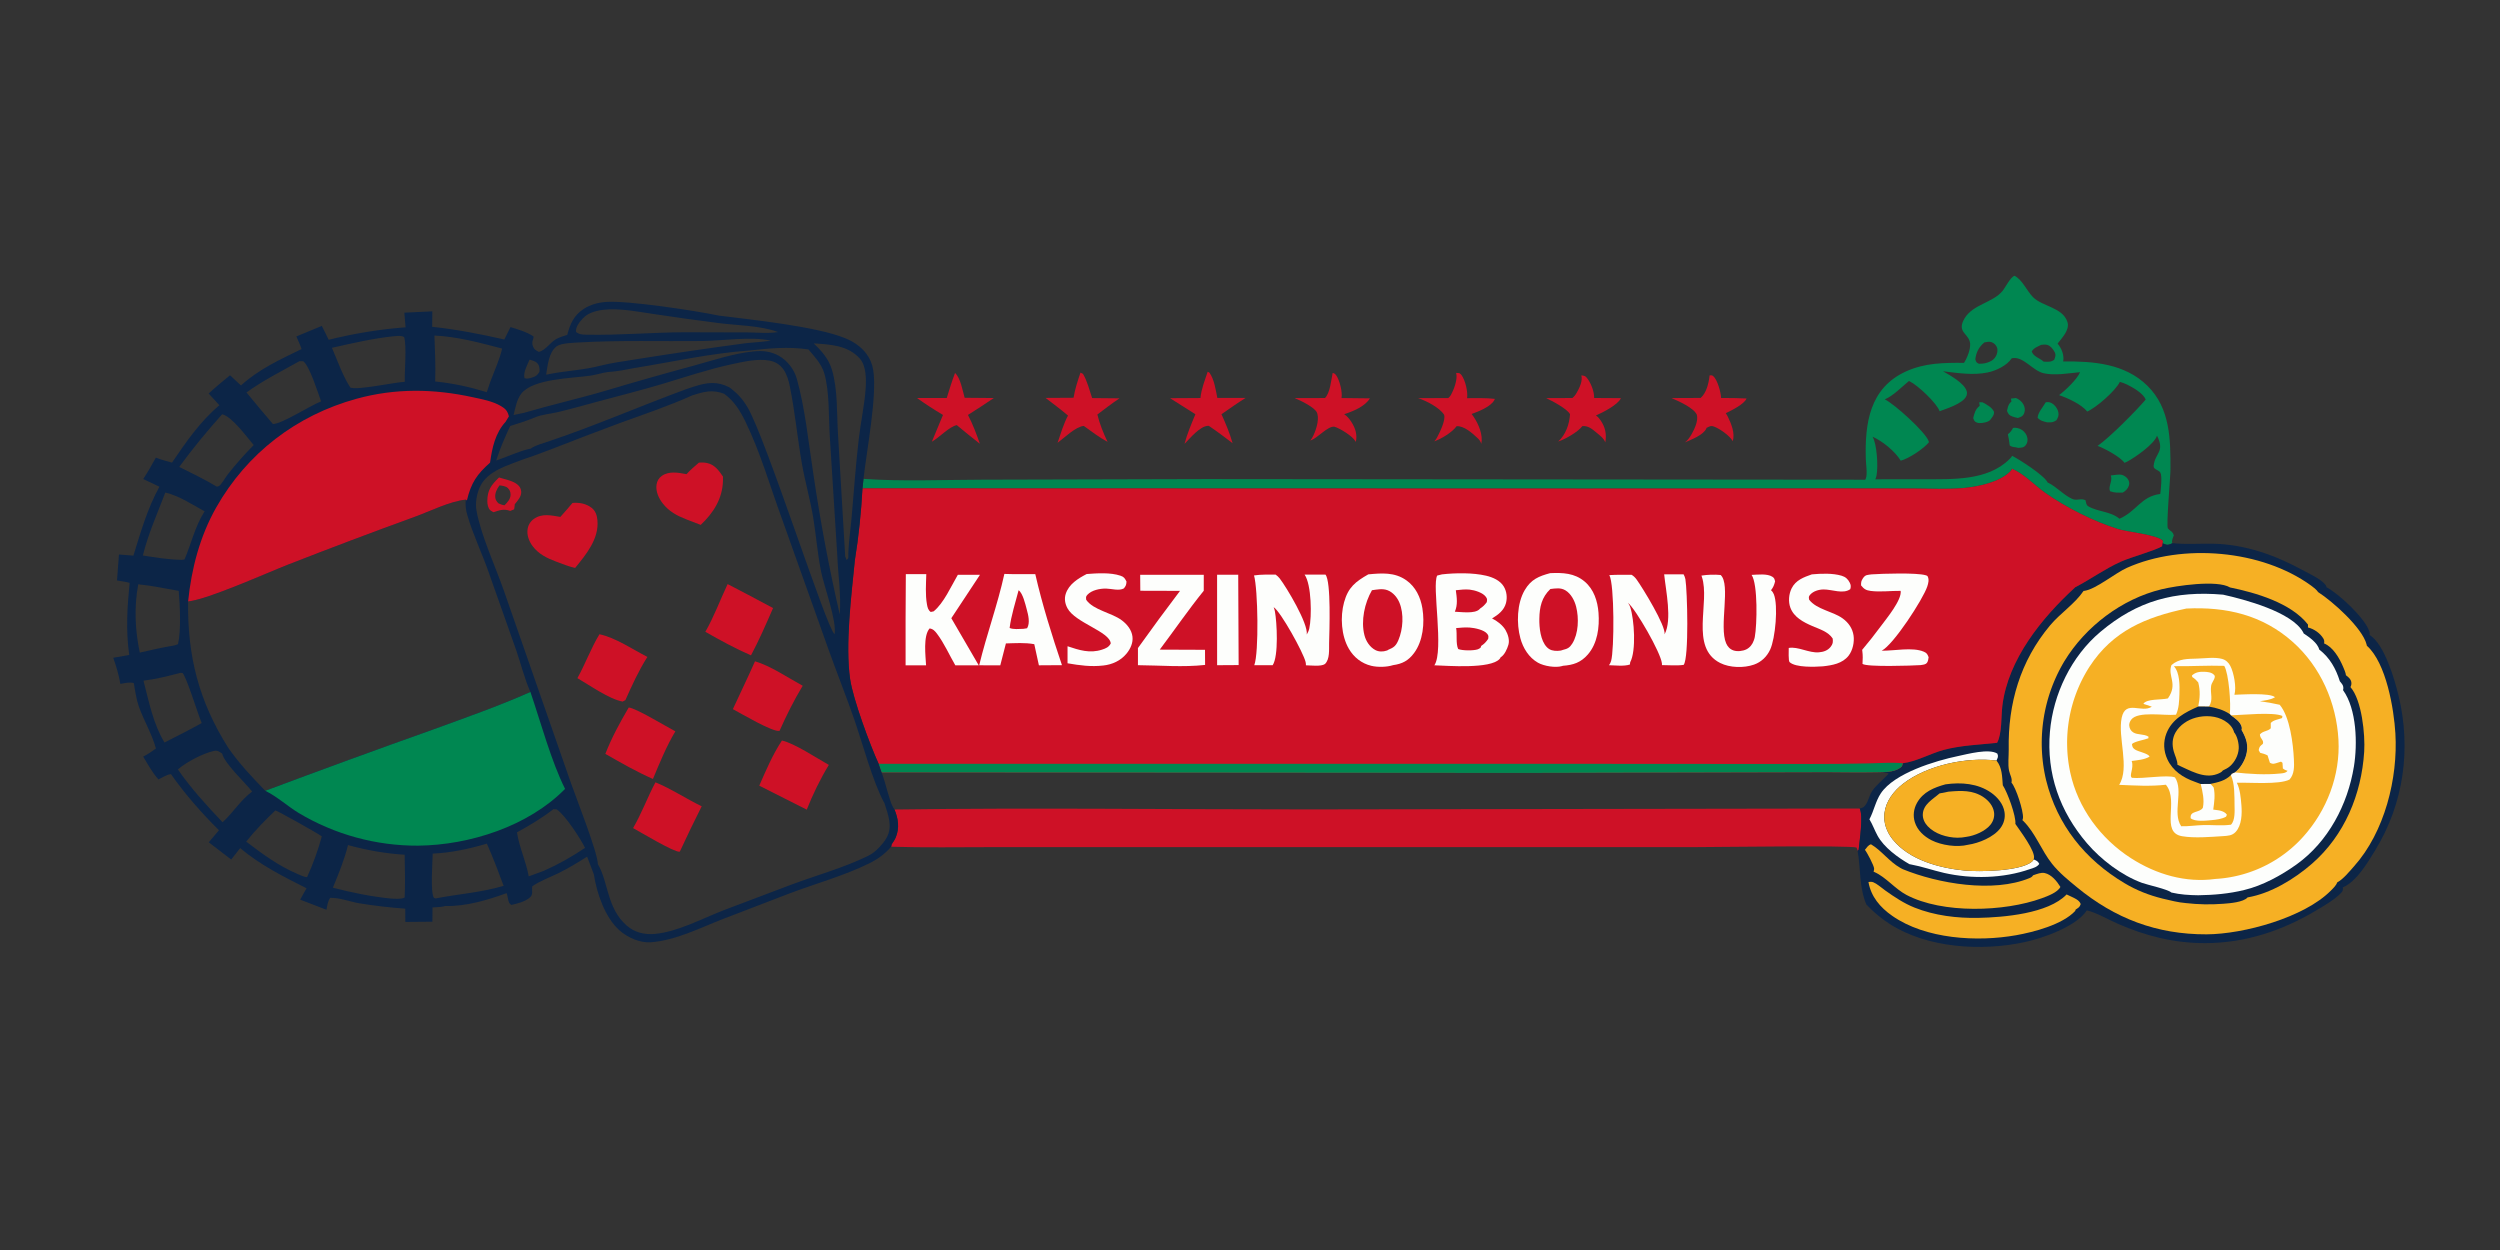 <?xml version="1.0" encoding="utf-8" ?>
<svg xmlns="http://www.w3.org/2000/svg" xmlns:xlink="http://www.w3.org/1999/xlink" width="21456" height="10728">
	<rect width="100%" height="100%" fill="#333333" stroke="none"/>
	<path fill="#CE1126" transform="scale(10.477 10.477)" d="M782.33 305.562C786.755 309.443 788.602 320.144 790.197 325.849L814.077 326.056Q803.625 333.17 792.921 339.897C796.859 347.494 799.876 355.44 802.675 363.512Q793.077 356.057 783.775 348.237C777.333 349.611 769.635 358.319 763.344 361.823Q767.813 350.828 772.465 339.909C765.145 335.561 758.129 331.013 751.206 326.056L775.54 326.016C777.68 319.156 779.743 312.27 782.33 305.562Z"/>
	<path fill="#CE1126" transform="scale(10.477 10.477)" d="M1091.67 305.483C1093.1 305.823 1093.71 306.259 1094.58 307.501C1097.4 311.483 1099.84 321.204 1098.92 326.064Q1110.54 326.102 1122.15 326.326C1118.28 332.94 1108.07 337.083 1101.11 339.294C1103.67 341.042 1105.31 343.029 1106.99 345.623C1110.3 350.735 1111.96 356.042 1110.66 362.07C1110.57 361.883 1110.5 361.686 1110.39 361.508C1107.76 357.131 1098.13 351.171 1093.24 349.566C1087.61 348.652 1079.46 359.022 1073.3 360.869C1073.91 360.126 1074.47 359.355 1074.95 358.518C1077.67 353.719 1080.75 344.529 1079.16 339.053C1079.07 338.763 1078.99 338.469 1078.88 338.184C1077.18 333.661 1064.93 327.885 1060.54 326.11L1085.35 326.043C1089.56 322.077 1090.53 311.023 1091.67 305.483Z"/>
	<path fill="#CE1126" transform="scale(10.477 10.477)" d="M989.302 304.498L990.739 305.288C994.721 310.846 995.863 319.382 997.196 325.966L1020.34 325.985C1013.6 330.175 1007.12 334.798 1000.59 339.311C1004.14 347.238 1007.32 354.681 1009.7 363.064C1003.33 358.148 996.928 353.374 990.261 348.863C990.097 348.849 989.934 348.82 989.769 348.821C983.014 348.866 974.797 359.122 970.305 363.605C972.55 355.188 975.898 347.348 979.228 339.326L958.489 326.194L983.368 326.046C984.05 318.743 987.006 311.447 989.302 304.498Z"/>
	<path fill="#CE1126" transform="scale(10.477 10.477)" d="M1400.44 307.493C1401.63 307.459 1402.4 307.248 1403.39 308.074C1406.85 310.976 1409.79 321.585 1409.85 326.027Q1420.29 325.919 1430.71 326.434C1429.01 330.975 1418.02 336.44 1413.72 338.448Q1414.61 339.774 1415.31 341.213C1418.15 346.943 1421.48 355.093 1419.38 361.35C1417 356.912 1408.69 351.14 1404.08 349.437C1401.37 348.436 1400.33 349.385 1397.92 350.496C1397.87 350.665 1397.84 350.841 1397.77 351.003C1395.45 356.37 1385.36 360.138 1380.26 362.384C1382.6 360.662 1384.35 358.057 1385.76 355.553C1388.15 351.325 1391.34 344.584 1389.97 339.685C1387.51 334.105 1374.85 328.523 1369.25 326.078L1393.1 325.973C1397.98 321.823 1399.8 313.552 1400.44 307.493Z"/>
	<path fill="#CE1126" transform="scale(10.477 10.477)" d="M1295.38 307.493C1297.15 307.755 1298.34 307.696 1299.59 309.154C1303.09 313.238 1306.01 320.619 1305.87 326.022L1327.78 326.157C1325.42 331.614 1312.78 337.959 1307.35 340.335C1308.94 341.427 1310 342.677 1311.09 344.245C1315.01 349.841 1316.21 355.747 1315 362.418C1313.92 359.092 1310.19 356.386 1307.55 354.193C1304.09 351.308 1300.93 348.641 1296.2 349.06C1292.72 353.832 1281.95 359.913 1276.38 361.703C1282.58 356.148 1285.63 347.461 1286.1 339.308C1284.01 334.984 1271.1 328.205 1266.54 326.118L1288 326.032C1289.59 324.795 1290.61 323.415 1291.6 321.677C1293.84 317.765 1296.63 312.076 1295.38 307.493Z"/>
	<path fill="#CE1126" transform="scale(10.477 10.477)" d="M1192.82 305.485L1195.39 305.648C1196.17 306.165 1196.64 306.479 1197.2 307.237C1200.36 311.532 1202.55 320.908 1201.8 326.171C1209.35 326.147 1217.02 325.896 1224.53 326.742C1224.38 327.16 1224.34 327.308 1224.11 327.74C1221.25 333.156 1210.97 337.166 1205.5 339.119Q1206.39 340.257 1207.19 341.455C1211.27 347.571 1214.97 356.297 1213.43 363.609C1212.86 361.527 1211.79 360.187 1210.23 358.738C1205.88 354.689 1199.44 348.858 1193.24 349.104C1189.55 354.168 1180.71 359.515 1174.9 361.536C1175.82 360.59 1176.52 359.633 1177.14 358.47C1179.34 354.3 1184.37 344.288 1182.98 339.811C1179.35 333.9 1168.15 328.219 1161.69 326.152L1186.36 326.073C1187.14 325.426 1187.85 324.715 1188.36 323.833C1190.99 319.222 1194.27 310.601 1192.82 305.485Z"/>
	<path fill="#CE1126" transform="scale(10.477 10.477)" d="M885.093 305.244L887.137 306.244C890.63 312.172 892.463 319.563 894.636 326.094L917.068 326.309C910.817 330.423 904.897 335.045 898.927 339.553C900.72 347.059 903.925 354.995 907.282 361.953C900.442 358.349 894.131 353.376 887.819 348.913C881.37 349.306 871.565 358.841 866.315 362.75C868.878 355.256 871.16 347.425 874.859 340.407C868.964 335.355 862.629 330.721 856.496 325.958L879.42 325.828C880.59 318.685 882.787 312.082 885.093 305.244Z"/>
	<path fill="#CE1126" transform="scale(10.477 10.477)" d="M732.756 663.134C845.892 661.555 959.269 663.068 1072.43 663.045L1523.42 662.309C1526.45 668.552 1523.31 688.295 1522.55 696.164L1521.68 696.932C1521.55 696.051 1521.13 695.149 1520.83 694.308C1516.3 692.349 1404.94 693.927 1389.34 693.93L956.51 693.956L812.918 693.947C785.302 693.941 757.591 694.454 729.994 693.602L730.455 691.538C731.702 689.745 733.004 687.853 733.824 685.821C736.962 678.041 735.814 670.68 732.756 663.134Z"/>
	<path fill="#008751" transform="scale(10.477 10.477)" d="M1613.89 281.57C1613.84 281.258 1613.81 280.944 1613.75 280.633C1612.41 273.005 1602.55 272.025 1609.36 260.71C1616.22 249.312 1632.49 247.918 1640.29 238.463C1642.72 235.524 1647.05 226.67 1650.3 225.931C1656.81 229.352 1660.24 238.246 1665.37 243.411C1673.08 251.185 1689.75 251.762 1693.6 263.843C1694.64 267.092 1693.32 270.631 1691.59 273.389C1689.82 276.214 1687.59 278.85 1685.5 281.453C1688.7 285.272 1690.91 290.512 1690.17 295.624C1690.15 295.784 1690.08 295.935 1690.04 296.091C1714.66 295.831 1740.55 297.741 1759.11 316.037C1777.89 334.542 1778.03 360.031 1777.97 384.572C1777.95 391.317 1774.3 431.068 1775.91 432.93C1778.06 435.428 1779.6 434.978 1780.71 438.544C1780.02 440.416 1779.11 442.276 1779.24 444.302L1779.64 444.909C1779.21 445.126 1778.78 445.352 1778.34 445.545C1775.28 446.885 1774.29 446.19 1771.43 445.013L1771.84 443.192C1767.87 438.118 1742.45 435.753 1734.92 433.389C1714.91 427.105 1692.52 415.835 1675.48 403.814C1666.56 397.516 1658.19 388.323 1648.14 383.958C1647.88 385.083 1647.28 385.624 1646.49 386.421C1637.69 395.198 1619.67 398.876 1607.6 399.852C1594.68 400.897 1581.4 400.27 1568.45 400.201L1507.52 400.088L1300.12 400.22L706.514 400.022L707.354 392.284C739.472 394.518 772.56 393.005 804.776 392.945L988.885 392.451L1527.98 392.962C1528.12 392.663 1528.27 392.369 1528.4 392.065C1529.87 388.639 1528.52 379.972 1528.41 376.053C1527.58 346.71 1531.48 317.861 1561.33 304.257C1576.69 297.259 1592.3 297.116 1608.83 297.234C1611.44 293.273 1614.17 286.35 1613.89 281.57ZM1647.94 293.498C1643.98 299.515 1635.04 303.703 1628.23 305.104C1616.17 307.587 1603.72 305.567 1591.65 304.133C1597.46 307.496 1608.97 313.758 1611.03 320.343C1611.51 321.895 1611.33 323.362 1610.57 324.832C1607.55 330.668 1594.68 334.727 1588.86 336.852C1586.67 330.299 1570.8 315.448 1564.49 312.469C1564.24 312.349 1563.98 312.24 1563.72 312.126C1558.12 316.695 1550.64 324.46 1543.94 327.129C1551.87 330.941 1577.22 353.865 1579.84 361.294C1579.95 361.601 1580.05 361.912 1580.15 362.221C1575.94 367.516 1563.64 375.667 1557.03 377.377C1552.4 369.723 1542.08 361.323 1533.91 357.734C1537.55 363.589 1538.64 382.526 1537.16 389.65C1536.94 390.678 1536.61 391.659 1536.22 392.633L1575.76 392.577C1599.13 392.507 1628.08 394.045 1646.08 376.135C1646.93 375.283 1647.74 374.505 1648.24 373.393C1654.31 376.397 1674.86 389.655 1677.32 395.194C1684.72 398.684 1690.21 405.44 1697.57 408.729C1701.37 410.427 1704.43 407.836 1708.37 409.755C1708.85 411.628 1708.86 413.662 1710.57 414.689C1718.4 419.371 1728.81 418.736 1736.21 424.945C1750.45 418.698 1753.66 406.734 1769.62 404.627C1770.06 401.138 1771.31 390.093 1769.71 387.164C1768.43 384.836 1763.82 384.671 1764.17 381.53C1765.32 370.964 1773.68 370.257 1766.95 356.891C1764.8 363.685 1749.06 374.681 1742.66 378.058Q1741.51 378.657 1740.31 379.137C1736.97 374.286 1723.95 367.297 1718.29 365.265C1728.14 358.404 1749.47 336.91 1757.65 327.35C1755.98 322.38 1747.16 317.327 1742.47 315.051C1740.57 314.129 1738.55 313.333 1736.5 312.812C1733.1 320.019 1717.19 333.954 1709.72 337.121C1705.15 331.179 1693.69 326.046 1686.7 323.66C1691.48 320.21 1701.85 310.381 1703.9 304.869C1694.52 305.729 1683.29 307.84 1674.06 305.732C1665.3 303.733 1657.73 292.232 1649.1 293.339C1648.86 293.37 1648.61 293.39 1648.37 293.423C1648.22 293.443 1648.08 293.473 1647.94 293.498ZM1625.52 280.498C1620.94 284.366 1618.94 288.335 1618.11 294.237C1618.86 296.726 1618.72 296.765 1620.99 297.985C1622.76 297.898 1624.55 297.927 1626.27 297.501C1629.78 296.661 1632.89 295.313 1634.82 292.061C1636.03 290.031 1636.66 287.169 1635.95 284.87C1635.33 282.846 1633.54 281.106 1631.58 280.336C1629.71 279.596 1627.43 280.155 1625.52 280.498ZM1672.06 282.499C1669.23 283.889 1665.93 285.015 1664.33 287.896C1665.63 292.136 1671.01 293.383 1674.14 296.26C1677.75 296.242 1679.9 296.885 1682.79 294.643C1683.6 292.324 1684.33 290.76 1683.08 288.372C1681.88 286.076 1679.76 283.328 1677.21 282.577C1675.52 282.079 1673.77 282.248 1672.06 282.499Z"/>
	<path fill="#008751" transform="scale(10.477 10.477)" d="M1647.35 326.498L1651.39 326.059C1653.94 327.069 1656.12 328.819 1657.48 331.234C1658.61 333.239 1659.06 335.925 1658.25 338.13C1657.13 341.152 1655.69 341.389 1653.01 342.398C1651.47 342.046 1649.81 341.731 1648.34 341.149C1645.67 340.091 1645.17 339.153 1644.09 336.676C1644.67 333.732 1644.97 331.554 1647.21 329.383C1647.35 329.239 1647.51 329.105 1647.67 328.966L1647.35 326.498Z"/>
	<path fill="#008751" transform="scale(10.477 10.477)" d="M1621.32 329.497L1624.1 329.574C1627.69 331.59 1631.66 333.535 1633.47 337.401C1633.38 340.075 1632.83 340.365 1631.33 342.605C1630.09 344.45 1629.44 344.888 1627.32 345.715C1624.83 346.344 1621.95 347.042 1619.43 346.164C1617.33 345.43 1617.07 344.324 1616.39 342.44C1617.39 338.536 1618.08 335.52 1621.27 332.774C1621.4 332.659 1621.54 332.548 1621.68 332.435L1621.32 329.497Z"/>
	<path fill="#008751" transform="scale(10.477 10.477)" d="M1729.04 389.499C1731.64 389.202 1735.94 388.329 1738.41 389.043C1740.2 389.561 1742.36 391.171 1743.27 392.785C1744.16 394.378 1744.51 395.921 1743.94 397.713C1743.1 400.389 1741.22 402.14 1738.93 403.5C1734.89 403.576 1732.42 403.782 1728.58 402.435C1726.66 398.779 1730.63 394.226 1729.22 389.95C1729.17 389.797 1729.1 389.65 1729.04 389.499Z"/>
	<path fill="#008751" transform="scale(10.477 10.477)" d="M1649.05 350.499C1651.46 350.151 1654.06 350.802 1656.14 352.092C1658.5 353.555 1660.28 356.059 1660.76 358.807C1661.11 360.812 1660.73 363.09 1659.39 364.693C1657.57 366.891 1655.73 366.671 1653.16 366.883C1650.41 365.877 1648.9 366.788 1646.3 364.891C1646.01 361.78 1645.43 358.791 1644.78 355.736C1646.79 354.152 1647.85 352.751 1649.05 350.499Z"/>
	<path fill="#008751" transform="scale(10.477 10.477)" d="M1675.83 329.498C1677.9 329.4 1678.82 329.232 1680.68 330.27C1683.37 331.767 1685.44 334.64 1686.11 337.637C1686.68 340.249 1685.88 342.089 1684.52 344.266C1681.55 346.267 1680.43 345.947 1676.92 345.964C1673.65 345.095 1671.42 344.8 1669.15 342.191C1669.42 337.86 1673.64 333.337 1675.83 329.498Z"/>
	<path fill="#0C2547" transform="scale(10.477 10.477)" d="M1779.64 444.909C1790.95 446.191 1802.24 445.122 1813.58 445.409C1839.15 446.058 1863.42 454.614 1885.74 466.761C1891.08 469.666 1901.37 474.268 1905.03 479.193C1905.45 479.755 1905.7 480.386 1905.81 481.069C1915.72 486.232 1937.62 506.501 1940.96 517.522C1941.24 518.427 1941.22 519.222 1941.07 520.138C1953.18 527.547 1961.53 556.343 1964.76 569.644C1975.34 613.186 1969.13 658.153 1945.76 696.399C1939.68 706.35 1930.47 722.129 1919.19 726.89C1919.25 729.386 1919.35 729.738 1917.55 731.601C1912.24 737.116 1904.48 741.512 1897.97 745.427C1869.8 762.359 1839.25 772.587 1806.17 772.579C1780.89 772.573 1757.64 766.743 1734.6 756.605C1726.6 753.083 1717.9 747.854 1709.48 745.712C1701 758.941 1673.48 768.504 1658.65 771.723C1623.29 779.401 1578.58 776.779 1547.6 756.624C1540.62 752.088 1534.62 747.003 1528.89 740.985C1522.86 727.149 1524.32 711.638 1521.68 696.932L1522.55 696.164C1523.31 688.295 1526.45 668.552 1523.42 662.309C1525.51 661.67 1526.42 661.596 1527.84 659.859C1530.45 656.649 1531.19 651.62 1533.5 648.122C1536.89 643.007 1542.93 638.404 1547.13 633.742C1544.33 632.244 1540.8 632.638 1537.69 632.604C1543.62 632.454 1551.19 632.7 1556.24 629.154C1558.18 627.789 1558.27 627.523 1558.65 625.213C1569.37 624.044 1581.49 617.171 1592.17 614.313C1606.35 610.52 1621.42 610.08 1635.96 608.48C1640.08 600.95 1639.2 586.777 1640.28 578.074C1644.99 539.976 1672.58 506.152 1699.98 481.041C1712.68 474.474 1724.02 466.085 1737.25 460.136C1745.83 456.282 1764.83 451.218 1771.12 447.486L1771.43 445.013C1774.29 446.19 1775.28 446.885 1778.34 445.545C1778.78 445.352 1779.21 445.126 1779.64 444.909Z"/>
	<path fill="#FDFEFC" transform="scale(10.477 10.477)" d="M1531.37 671.127C1535.03 664.305 1536.37 656.377 1540.71 649.862C1551.74 633.313 1585.54 623.173 1603.93 619.343C1611.56 617.754 1629.37 612.896 1636.18 617.353C1637.2 619.925 1636.47 620.569 1635.45 623.02C1610.92 620.016 1578.57 626.737 1558.79 642.137C1551.19 648.058 1544.84 656.302 1543.68 666.119C1542.73 674.059 1545.58 681.638 1550.54 687.774C1564.06 704.5 1588.83 711.126 1609.29 713.114C1621.36 714.286 1654.8 713.741 1664.43 705.908C1665.18 705.303 1665.45 704.801 1665.91 703.968C1668.26 705.104 1669.29 705.255 1670.5 707.674C1668.86 710.189 1665.58 711.087 1662.8 711.955C1641.01 719.621 1614.95 720.178 1592.55 715.074C1583.37 712.981 1574.39 709.773 1565.12 708.08L1564.18 707.913C1554.7 702.499 1543.31 694.191 1538.04 684.59C1535.61 680.161 1534.03 675.528 1531.37 671.127Z"/>
	<path fill="#F6B024" transform="scale(10.477 10.477)" d="M1530.58 722.493C1531.94 722.316 1533.37 722.204 1534.66 722.768C1537.95 724.202 1541.42 727.373 1544.37 729.473C1551.87 734.808 1559.69 740.02 1568.28 743.458C1584.62 749.998 1603.15 752.259 1620.63 751.892C1641.26 751.46 1677.81 748.47 1692.89 732.691Q1694.65 733.494 1696.39 734.331C1699.31 735.748 1703.3 737.268 1704.45 740.57C1703.61 743.236 1702.53 743.562 1700.3 745.092L1699.9 746.253C1689.42 757.43 1666.05 763.52 1651.54 766.099C1619.68 771.761 1577.35 769.373 1549.97 750.166C1540.11 743.252 1532.67 734.503 1530.58 722.493Z"/>
	<path fill="#F6B024" transform="scale(10.477 10.477)" d="M1527.67 696.164C1529.19 694.365 1530.35 692.22 1532.66 691.623C1541.47 696.863 1547.44 705.723 1556.62 710.897L1557.4 711.341C1557.85 711.593 1558.32 711.82 1558.78 712.048C1587.82 723.879 1632.75 731.602 1662.51 719.297C1663.96 718.7 1664.59 718.274 1665.48 716.989C1665.62 716.941 1665.76 716.891 1665.91 716.845C1668.74 715.931 1671.97 714.499 1674.98 715.173C1680.57 716.425 1684.94 721.868 1687.82 726.546C1685.53 731.062 1677.28 734.099 1672.59 735.809C1641.95 746.976 1591.13 748.659 1561.7 733.087C1552.22 728.071 1544.91 718.528 1535.5 714.37C1535.26 714.262 1535.01 714.161 1534.77 714.057C1535.03 713.277 1535.21 712.423 1535.22 711.595C1535.25 709.265 1529.19 697.85 1527.67 696.164Z"/>
	<path fill="#F6B024" transform="scale(10.477 10.477)" d="M1665.91 703.968C1665.45 704.801 1665.18 705.303 1664.43 705.908C1654.8 713.741 1621.36 714.286 1609.29 713.114C1588.83 711.126 1564.06 704.5 1550.54 687.774C1545.58 681.638 1542.73 674.059 1543.68 666.119C1544.84 656.302 1551.19 648.058 1558.79 642.137C1578.57 626.737 1610.92 620.016 1635.45 623.02C1640.18 628.867 1640.03 636.095 1640.62 643.27C1644.32 648.767 1651.66 668.583 1650.92 674.925C1654.54 680.32 1667.56 697.309 1666.13 703.187C1666.07 703.45 1665.98 703.708 1665.91 703.968Z"/>
	<path fill="#0C2547" transform="scale(10.477 10.477)" d="M1593.69 642.499C1606.51 640.679 1620.23 641.712 1631.11 649.381C1636.37 653.089 1640.98 658.611 1642.01 665.128C1642.78 669.926 1641.58 674.477 1638.68 678.354C1633.13 685.775 1621.14 690.694 1612.15 692.002C1603.13 694.302 1590.48 692.447 1582.3 688.329C1576.16 685.24 1570.63 680.177 1568.55 673.452C1566.91 668.122 1567.62 662.591 1570.32 657.735C1575.33 648.697 1584.29 645.1 1593.69 642.499Z"/>
	<path fill="#F6B024" transform="scale(10.477 10.477)" d="M1596.18 648.499C1606.36 647.607 1616.07 647.047 1624.98 653.116C1629.08 655.912 1632.64 660.172 1633.42 665.204C1633.99 668.905 1632.94 672.505 1630.65 675.447C1626.46 680.841 1617.45 684.639 1610.84 685.501C1608.38 685.975 1605.99 686.26 1603.47 686.226C1594.92 686.108 1585.02 683.194 1579.04 676.753C1576.56 674.082 1574.9 670.619 1575.1 666.916C1575.53 658.779 1583.28 654.748 1588.85 649.93L1596.18 648.499Z"/>
	<path fill="#F6B024" transform="scale(10.477 10.477)" d="M1706.78 484.072C1707 484.049 1707.23 484.033 1707.45 484.001C1716.89 482.684 1732.6 469.495 1742.39 465.121C1787.78 444.851 1852.76 450.338 1893.16 479.682C1895.16 481.132 1897.55 482.951 1898.93 485.027C1910.44 492.38 1935.19 514.195 1938.65 528.014C1938.73 528.329 1938.79 528.649 1938.86 528.966C1954.76 543.146 1961.03 580.729 1962.22 600.795C1964.4 637.567 1953.41 681.566 1928.43 709.555C1924.64 713.806 1919.57 720.155 1914.55 722.846C1913.7 725.376 1911.24 727.65 1909.39 729.525C1887.62 751.592 1837.92 765.267 1807.5 765.372C1766.73 765.513 1732.39 752.389 1701.23 726.696C1693.98 720.722 1686.81 714.938 1680.93 707.555C1672.23 696.65 1667.22 682.075 1657.39 672.511L1656.68 671.833C1656.89 671.279 1657.1 670.642 1657.16 670.052C1657.66 664.402 1651.35 645.004 1647.73 641.112C1648.57 637.507 1646.46 634.786 1645.75 631.348C1644.65 626.056 1645.57 619.391 1645.47 613.896C1644.78 576.29 1654.93 541.441 1679.35 512.3C1687.75 502.278 1699.57 494.738 1706.78 484.072Z"/>
	<path fill="#0C2547" transform="scale(10.477 10.477)" d="M1771.62 736.126C1760.34 733.329 1750.16 729.342 1740.17 723.363C1707.9 704.053 1685.16 675.807 1676.07 638.969Q1675.7 637.434 1675.38 635.891Q1675.05 634.348 1674.76 632.798Q1674.47 631.248 1674.21 629.691Q1673.96 628.133 1673.74 626.571Q1673.53 625.008 1673.35 623.441Q1673.17 621.873 1673.03 620.302Q1672.89 618.731 1672.79 617.156Q1672.69 615.582 1672.62 614.006Q1672.56 612.43 1672.53 610.852Q1672.51 609.275 1672.52 607.698Q1672.53 606.12 1672.58 604.544Q1672.63 602.967 1672.72 601.392Q1672.81 599.817 1672.94 598.244Q1673.06 596.672 1673.23 595.103Q1673.39 593.534 1673.59 591.97Q1673.8 590.405 1674.04 588.846Q1674.28 587.287 1674.55 585.734Q1674.83 584.181 1675.15 582.635Q1675.46 581.09 1675.81 579.552Q1676.17 578.014 1676.56 576.486Q1676.95 574.957 1677.37 573.438Q1677.8 571.919 1678.26 570.411Q1678.72 568.903 1679.22 567.406Q1679.72 565.91 1680.26 564.426Q1680.79 562.942 1681.36 561.471Q1681.93 560 1682.54 558.544Q1683.14 557.088 1683.79 555.646Q1684.43 554.205 1685.1 552.779Q1685.78 551.354 1686.49 549.945Q1687.2 548.536 1687.94 547.145Q1688.69 545.754 1689.46 544.381Q1690.24 543.009 1691.05 541.655C1708.37 513.201 1738.13 490.622 1770.6 482.736C1782.38 479.873 1816.22 474.769 1826.77 481.225C1847.8 485.521 1876.72 493.855 1890.62 511.604L1890.62 514.004C1895.58 515.197 1900.54 518.664 1903.21 523.049C1903.97 524.286 1904.13 525.661 1903.79 527.056C1911.17 530.017 1916.43 539.209 1919.38 546.202C1920.25 548.27 1921.47 550.91 1921.73 553.145C1923.78 554.741 1925.92 556.394 1926.17 559.206C1926.3 560.575 1926.02 561.632 1925.41 562.837C1934.72 573.421 1937.56 601.648 1936.66 615.824C1934.45 650.668 1920.6 684.236 1893.92 707.503C1879.5 720.075 1860.23 731.851 1841.14 735.131C1837.74 739.111 1826.39 739.952 1821.25 740.336Q1813.57 740.932 1805.88 740.79Q1798.18 740.649 1790.53 739.771C1784.13 739.268 1777.85 737.554 1771.62 736.126Z"/>
	<path fill="#FDFEFC" transform="scale(10.477 10.477)" d="M1778.73 731.13C1775.78 728.42 1759.26 724.918 1754.52 723.165C1737.85 717.005 1721.02 704.16 1709.54 690.731C1687.27 664.665 1676.31 633.78 1679.24 599.455C1681.87 568.581 1696.72 537.668 1720.59 517.585C1750.98 492.013 1781.61 483.736 1821.08 487.128C1838.31 490.969 1877.66 501.243 1886.74 518.073C1886.88 518.327 1886.95 518.609 1887.06 518.877C1891.41 521.744 1898.55 526.642 1899.81 532.063C1908.53 538.76 1913.48 547.741 1916.72 558.067C1918.35 560.133 1919.73 561.282 1919.58 564.115C1919.55 564.696 1919.49 564.844 1919.34 565.337C1930.61 580.945 1931.26 609.498 1928.25 627.913C1923.17 659.046 1907.28 689.414 1881.28 708.09C1868.82 717.044 1853.42 725.483 1838.4 729.052C1825.99 732.115 1813.48 733.183 1800.72 733.364C1793.14 733.277 1786.14 732.84 1778.73 731.13Z"/>
	<path fill="#F6B024" transform="scale(10.477 10.477)" d="M1790.99 498.5C1823.59 496.908 1853.25 503.693 1878.18 525.875C1900.98 546.166 1913.92 575.674 1915.58 605.963C1917.18 635.057 1906.05 664.023 1886.6 685.549Q1885.74 686.498 1884.87 687.425Q1883.99 688.353 1883.09 689.259Q1882.19 690.165 1881.27 691.048Q1880.34 691.932 1879.4 692.793Q1878.46 693.654 1877.49 694.491Q1876.53 695.329 1875.54 696.143Q1874.56 696.957 1873.56 697.747Q1872.55 698.536 1871.53 699.301Q1870.51 700.066 1869.46 700.806Q1868.42 701.546 1867.36 702.26Q1866.31 702.974 1865.23 703.662Q1864.15 704.351 1863.06 705.012Q1861.97 705.674 1860.86 706.309Q1859.75 706.944 1858.63 707.552Q1857.51 708.159 1856.37 708.74Q1855.23 709.32 1854.08 709.872Q1852.93 710.424 1851.76 710.948Q1850.6 711.472 1849.42 711.968Q1848.24 712.463 1847.05 712.93Q1845.86 713.396 1844.66 713.834Q1843.46 714.271 1842.25 714.679Q1841.04 715.087 1839.82 715.466Q1838.6 715.844 1837.38 716.193Q1836.15 716.542 1834.91 716.86Q1833.67 717.179 1832.43 717.467Q1831.18 717.755 1829.93 718.013Q1828.68 718.271 1827.43 718.498Q1826.17 718.726 1824.91 718.922Q1823.64 719.119 1822.38 719.285Q1821.11 719.451 1819.84 719.585Q1818.57 719.72 1817.3 719.824Q1816.03 719.928 1814.75 720.001C1790.42 723.378 1766.31 716.241 1745.8 703.12C1720.88 687.176 1702.15 661.946 1695.88 632.866Q1695.58 631.485 1695.32 630.097Q1695.06 628.71 1694.83 627.316Q1694.6 625.922 1694.4 624.523Q1694.21 623.124 1694.05 621.721Q1693.89 620.318 1693.76 618.911Q1693.64 617.504 1693.54 616.095Q1693.45 614.685 1693.4 613.274Q1693.34 611.862 1693.32 610.45Q1693.29 609.038 1693.3 607.625Q1693.32 606.213 1693.36 604.801Q1693.41 603.39 1693.49 601.98Q1693.57 600.569 1693.69 599.162Q1693.8 597.754 1693.95 596.349Q1694.1 594.945 1694.29 593.545Q1694.47 592.144 1694.69 590.749Q1694.91 589.353 1695.16 587.964Q1695.41 586.574 1695.7 585.191Q1695.98 583.807 1696.3 582.432Q1696.62 581.056 1696.98 579.689Q1697.33 578.321 1697.72 576.963Q1698.1 575.604 1698.52 574.256Q1698.94 572.907 1699.4 571.569Q1699.85 570.231 1700.34 568.905Q1700.82 567.578 1701.34 566.264Q1701.86 564.95 1702.41 563.649Q1702.96 562.348 1703.54 561.061Q1704.12 559.773 1704.73 558.501Q1705.34 557.228 1705.99 555.971Q1706.63 554.714 1707.31 553.473Q1707.98 552.231 1708.68 551.007Q1709.39 549.783 1710.12 548.576Q1710.86 547.369 1711.62 546.181C1730.8 516.688 1757.81 505.563 1790.99 498.5Z"/>
	<path fill="#FDFEFC" transform="scale(10.477 10.477)" d="M1799.81 539.5C1805.96 539.298 1814.46 538.12 1820.31 539.765C1823.38 540.632 1825.54 542.737 1827 545.503C1829.86 550.927 1832.2 563.178 1830.34 569.127C1836 568.988 1859.59 567.343 1863.61 571.141C1859.97 573.358 1855.4 573.72 1851.26 574.412C1856.74 575.156 1862.07 576.107 1867.47 577.334C1875.88 587.345 1878.48 609.401 1879.09 622.159C1879.36 627.846 1879.52 634.157 1875.48 638.593C1866.98 642.958 1842.74 640.864 1832.34 641.194C1835.06 646.688 1835.56 653.44 1836.07 659.479C1836.67 666.419 1836.43 676.048 1831.37 681.482C1828.45 684.619 1824.92 684.66 1820.93 684.934C1810.61 685.593 1797.66 686.719 1787.51 685.004C1769.55 681.969 1784.83 656.522 1774.64 643.369C1774.49 643.187 1774.35 643.013 1774.2 642.835C1761.46 644.279 1748.72 643.464 1735.95 642.924C1744.82 628.784 1734.6 603.975 1738.03 587.898C1741.22 572.931 1754.33 584.498 1762.7 578.885L1755.77 576.564C1758.36 572.248 1770.67 573.442 1775.87 572.117C1784.4 559.956 1775.38 553.919 1778.79 544.798C1785.07 539.396 1792.03 539.802 1799.81 539.5Z"/>
	<path fill="#F6B024" transform="scale(10.477 10.477)" d="M1827.47 586.001C1836.91 585.737 1862.14 583.052 1869.67 586.482L1869.42 588.166C1866.2 589.43 1862.47 589.727 1860.13 592.223L1860.13 596.615C1857.27 599.402 1854.18 598.443 1851.26 601.548C1851.23 605.251 1854.69 606.037 1853.68 609.312C1851.45 611.206 1850.82 611.455 1850.25 614.458L1851.4 616.651C1853.57 617.197 1855.51 617.755 1857.51 618.794Q1858.38 621.838 1859.43 624.825C1862.09 626.251 1863.19 625.561 1866 624.707Q1867.27 624.322 1868.53 623.923L1869.74 624.871L1870.04 629.467C1871.34 630.533 1872.27 630.984 1873.89 631.436C1872.36 633.354 1870.14 633.397 1867.76 633.643C1855.7 634.887 1842.63 634.025 1830.6 632.737C1834.82 629.884 1838.43 623.731 1839.82 618.899C1842.15 610.753 1840.15 605.027 1836.15 597.907C1836.36 597.129 1836.45 596.473 1836.28 595.67C1835.36 591.419 1830.77 588.351 1827.47 586.001Z"/>
	<path fill="#F6B024" transform="scale(10.477 10.477)" d="M1780.77 545.704C1794.52 545.929 1808.24 544.979 1822.01 545.436C1825.81 551.678 1827.66 577.138 1826.55 584.923L1827.47 586.001C1830.77 588.351 1835.36 591.419 1836.28 595.67C1836.45 596.473 1836.36 597.129 1836.15 597.907C1840.15 605.027 1842.15 610.753 1839.82 618.899C1838.43 623.731 1834.82 629.884 1830.6 632.737L1828.15 633.837L1827.41 634.999C1830.71 641.416 1830.34 652.5 1830.46 659.586C1830.54 664.401 1831.02 671.996 1827.54 675.565C1820.02 676.603 1812.57 675.696 1805.02 675.862C1798.9 675.997 1792.91 677.015 1786.76 676.831C1779.31 665.844 1788.94 647.794 1781.66 636.807C1775.13 634.425 1755.56 638.125 1746.43 637.16C1743.83 635.503 1748.04 629.454 1746.36 623.902C1746.3 623.725 1746.24 623.55 1746.18 623.374C1751.14 622.685 1756.42 622.377 1760.82 619.847C1760.1 617.197 1751.5 615.8 1748.89 613.963C1746.83 612.518 1746.77 611.79 1746.42 609.495C1748.51 607.32 1756.74 606.058 1759.89 604.773L1759.96 603.429C1755.89 600.995 1751.18 602.239 1747.46 599.95C1745.49 598.736 1744.41 596.674 1744.19 594.404C1744.02 592.678 1744.82 590.835 1745.84 589.492C1751.33 582.303 1773.15 586.396 1781.78 585.498L1782.52 585.417C1784.97 580.184 1785.1 574.292 1785.31 568.615C1785.57 561.697 1785.66 550.956 1780.77 545.704Z"/>
	<path fill="#FDFEFC" transform="scale(10.477 10.477)" d="M1800.73 578.778C1802.09 571.952 1802.5 565.789 1800.72 559.003C1799.2 557.182 1797.86 555.867 1795.84 554.62L1795.54 553.339C1798.49 550.619 1801.68 550.184 1805.56 550.299C1808.24 550.378 1811.63 550.692 1813.57 552.742C1814.22 553.431 1814.4 553.772 1814.23 554.757C1813.8 557.238 1811.65 559.209 1811.26 561.996C1810.42 568.023 1813.24 573.193 1809.47 578.805L1800.73 578.778Z"/>
	<path fill="#FDFEFC" transform="scale(10.477 10.477)" d="M1802.75 642.222L1810.72 642.148C1811.71 643.042 1812.51 644.034 1813.36 645.057C1814.71 651.271 1813.88 656.94 1813.02 663.175C1814.86 663.594 1816.78 663.567 1818.63 664.029C1820.79 664.571 1822.99 665.489 1824.21 667.415L1823.47 669.02C1819.94 670.94 1815.65 671.474 1811.68 671.835C1807.07 672.254 1798.17 673.313 1794.52 670.3C1793.68 663.805 1801.64 666.141 1804.5 661.725C1805.89 655.264 1804.28 648.533 1802.75 642.222Z"/>
	<path fill="#0C2547" transform="scale(10.477 10.477)" d="M1800.73 578.778L1809.47 578.805C1815.65 579.845 1821.26 581.48 1826.55 584.923L1827.47 586.001C1830.77 588.351 1835.36 591.419 1836.28 595.67C1836.45 596.473 1836.36 597.129 1836.15 597.907C1840.15 605.027 1842.15 610.753 1839.82 618.899C1838.43 623.731 1834.82 629.884 1830.6 632.737L1828.15 633.837L1827.41 634.999C1822.65 639.655 1817 640.792 1810.72 642.148L1802.75 642.222C1801.17 641.559 1799.58 640.993 1797.97 640.425C1788.36 637.056 1779.85 631.486 1775.43 621.968C1772.31 615.262 1771.95 607.698 1774.65 600.79C1779.27 588.983 1789.85 583.554 1800.73 578.778Z"/>
	<path fill="#F6B024" transform="scale(10.477 10.477)" d="M1783.71 626.516C1783.71 622.869 1781.6 618.942 1780.63 615.408C1779.18 610.134 1779.37 604.771 1782.14 599.95C1785.68 593.786 1792.1 589.656 1798.86 587.834C1806.42 585.798 1815.56 586.279 1822.34 590.435C1825.89 592.607 1829.08 595.75 1830.1 599.87C1832.73 602.929 1834.14 609.346 1833.88 613.329C1833.52 618.714 1830.71 624.18 1826.66 627.717C1824.99 629.178 1822.92 630.157 1820.93 631.11C1819.87 632.639 1817.93 633.419 1816.23 634.07C1805.27 638.256 1793.5 630.776 1783.71 626.516Z"/>
	<path fill="#CE1126" transform="scale(10.477 10.477)" d="M1648.14 383.958C1658.19 388.323 1666.56 397.516 1675.48 403.814C1692.52 415.835 1714.91 427.105 1734.92 433.389C1742.45 435.753 1767.87 438.118 1771.84 443.192L1771.43 445.013L1771.12 447.486C1764.83 451.218 1745.83 456.282 1737.25 460.136C1724.02 466.085 1712.68 474.474 1699.98 481.041C1672.58 506.152 1644.99 539.976 1640.28 578.074C1639.2 586.777 1640.08 600.95 1635.96 608.48C1621.42 610.08 1606.35 610.52 1592.17 614.313C1581.49 617.171 1569.37 624.044 1558.65 625.213C1558.27 627.523 1558.18 627.789 1556.24 629.154C1551.19 632.7 1543.62 632.454 1537.69 632.604C1540.8 632.638 1544.33 632.244 1547.13 633.742C1542.93 638.404 1536.89 643.007 1533.5 648.122C1531.19 651.62 1530.45 656.649 1527.84 659.859C1526.42 661.596 1525.51 661.67 1523.42 662.309L1072.43 663.045C959.269 663.068 845.892 661.555 732.756 663.134C729.734 659.053 728.424 652.57 726.827 647.746C725.449 642.648 724.021 637.668 722.163 632.716L719.748 625.701C712.708 610.276 698.792 572.808 696.398 556.354C692.298 528.178 697.423 487.661 700.275 458.845C703.399 439.856 705.472 419.268 706.514 400.022L1300.12 400.22L1507.52 400.088L1568.45 400.201C1581.4 400.27 1594.68 400.897 1607.6 399.852C1619.67 398.876 1637.69 395.198 1646.49 386.421C1647.28 385.624 1647.88 385.083 1648.14 383.958ZM722.163 632.716C724.021 637.668 725.449 642.648 726.827 647.746C728.424 652.57 729.734 659.053 732.756 663.134C845.892 661.555 959.269 663.068 1072.43 663.045L1523.42 662.309C1525.51 661.67 1526.42 661.596 1527.84 659.859C1530.45 656.649 1531.19 651.62 1533.5 648.122C1536.89 643.007 1542.93 638.404 1547.13 633.742C1544.33 632.244 1540.8 632.638 1537.69 632.604C1520.23 633.013 1502.68 632.403 1485.2 632.584L1244.45 633.181L722.163 632.716Z"/>
	<path fill="#FDFEFC" transform="scale(10.477 10.477)" d="M997.002 470.812L1014.31 470.775L1014.65 544.804L997.022 544.911L997.002 470.812Z"/>
	<path fill="#FDFEFC" transform="scale(10.477 10.477)" d="M890.168 470.22C898.603 469.57 909.708 468.851 917.803 471.574C920.824 472.591 921.371 473.661 922.794 476.414C922.569 479.253 922.389 479.67 920.692 481.963C916.767 484.255 910.549 482.23 906.112 482.146C901.096 482.05 894.308 483.364 890.745 487.235C889.314 488.789 889.618 489.42 889.785 491.376C895.798 499.912 910.583 501.839 918.988 508.164C923.274 511.39 927.018 515.982 927.676 521.469C928.294 526.625 926.001 531.535 922.788 535.447C918.061 541.201 911.098 544.393 903.778 545.166C893.618 546.328 884.523 545.071 874.49 543.339L874.49 529.381C884.063 532.574 892.733 535.419 902.697 532.18C905.904 531.138 908.318 530.129 909.886 527.1C909.184 517.365 880.72 510.198 874.373 498.169C872.455 494.533 871.729 490.535 872.98 486.563C875.513 478.523 883.146 473.853 890.168 470.22Z"/>
	<path fill="#FDFEFC" transform="scale(10.477 10.477)" d="M1484.22 470.499C1491.85 469.817 1501.17 469.415 1508.56 471.604C1511.78 472.558 1513.77 474.343 1515.27 477.344C1516.24 479.303 1516.28 480.591 1515.68 482.621C1509.8 486.886 1500.76 482.806 1493.82 482.862C1489.93 482.894 1485.36 484.201 1482.73 487.262C1481.41 488.796 1481.73 489.359 1481.97 491.226C1488.16 499.379 1501.41 500.689 1509.53 506.651C1514.23 510.101 1517.51 514.725 1518.37 520.568C1519.16 525.994 1517.7 532.762 1514.3 537.125C1509.25 543.593 1500.87 545.006 1493.23 545.834C1486.65 546.293 1471.01 547.012 1465.98 542.397C1464.86 541.37 1465.3 532.735 1465.27 530.775C1472.82 529.428 1481.76 535.018 1489.9 534.364C1493.67 534.061 1497.13 532.96 1499.57 529.913C1501.47 527.533 1501.63 525.97 1501.27 523.044C1497.62 517.421 1490.41 515.363 1484.55 512.818C1477.3 509.671 1469.56 505.674 1466.62 497.803C1464.77 492.875 1465.31 486.67 1467.63 481.979C1470.99 475.205 1477.57 472.82 1484.22 470.499Z"/>
	<path fill="#FDFEFC" transform="scale(10.477 10.477)" d="M1533.22 470.5C1541.99 469.883 1570.14 469.011 1577.49 471.227C1578.17 471.432 1578.83 471.619 1579.14 472.289C1580.38 474.942 1579.63 477.8 1578.75 480.449C1575.29 490.897 1550.97 528.299 1541.4 533.035C1551.44 533.235 1566.68 529.873 1575.96 533.862C1578.51 534.957 1578.9 535.967 1579.86 538.379C1579.62 539.797 1579.47 541.493 1578.66 542.705C1577.4 544.575 1575.29 544.449 1573.22 544.84C1566.57 545.285 1529.28 546.529 1525.7 543.845C1525.93 540.229 1526.03 536.836 1525.54 533.237L1525.41 532.34Q1533.31 522.968 1540.6 513.11C1545.13 506.966 1558.08 491.471 1556.95 484.014C1548.89 483.899 1540.22 485.111 1532.28 484.058C1528.53 483.56 1526.82 482.438 1524.52 479.524C1524.5 476.898 1524.58 475.905 1526.11 473.639C1528.14 470.61 1529.85 471.018 1533.22 470.5Z"/>
	<path fill="#FDFEFC" transform="scale(10.477 10.477)" d="M933.994 470.834L986.09 470.834L986.071 483.927C973.48 499.503 962.073 516.14 950.022 532.151L987.101 532.297L987.166 544.681C969.492 546.688 950.015 545.037 932.166 544.895L932.166 530.848Q949.059 507.185 966.629 484.021L934.102 483.928L933.994 470.834Z"/>
	<path fill="#FDFEFC" transform="scale(10.477 10.477)" d="M1393.76 471.499C1398.87 470.73 1404.4 470.511 1409.52 471.029C1417.92 478.836 1408.05 513.352 1413.99 526.958C1415.19 529.715 1417.1 531.801 1420 532.806C1423.1 533.883 1427.68 533.374 1430.58 531.918C1433.52 530.443 1435.63 527.704 1436.65 524.62C1436.99 523.702 1437.29 522.764 1437.47 521.801C1439.31 512.032 1440.07 478.456 1434.84 470.928C1439.75 470.762 1447.55 469.7 1451.82 472.427C1453.58 473.545 1453.58 474.357 1454.1 476.239C1453.34 479.167 1452.67 481.085 1450.75 483.499C1451.82 484.434 1452.55 485.487 1453.08 486.816C1456.76 495.979 1454.34 522.982 1450.03 532.191C1447.35 537.927 1442.81 542.32 1436.81 544.432C1428.52 547.345 1417.03 547.085 1409.12 543.101C1383.86 530.374 1401.19 493.467 1394.08 472.42L1393.76 471.499Z"/>
	<path fill="#FDFEFC" transform="scale(10.477 10.477)" d="M742.022 470.297L758.779 470.297C758.587 478.373 757.902 487.054 759.325 495.021C759.768 497.499 760.244 499.782 762.433 501.306L764.791 500.807C773.06 494.15 779.263 480.008 784.638 470.834L802.774 470.837L779.287 506.418L793.26 530.427L801.732 545L782.559 545C777.634 536.509 773.465 526.961 767.564 519.128C765.892 516.909 764.322 515.159 761.504 514.795C756.071 520.887 758.201 537.266 758.606 545L741.834 545Q741.725 507.647 742.022 470.297Z"/>
	<path fill="#FDFEFC" transform="scale(10.477 10.477)" d="M822.741 470.142C831.159 470.449 839.648 470.282 848.076 470.336C853.83 495.508 861.695 520.42 869.92 544.881L851.024 545L847.25 527.699C839.663 526.27 831.692 526.881 824.004 527.075L819.399 545L802.112 544.989C808.183 519.815 817.18 495.513 822.741 470.142Z"/>
	<path fill="#CE1126" transform="scale(10.477 10.477)" d="M834.402 483.511C837.857 485.876 839.942 495.008 841.013 498.975C842.323 503.831 843.976 510.172 841.359 514.65L838.249 515.124C834.811 515.174 830.197 515.778 827.048 514.428C828.317 504.105 831.811 493.595 834.402 483.511Z"/>
	<path fill="#FDFEFC" transform="scale(10.477 10.477)" d="M1027.25 471.378C1033.06 470.476 1039.09 470.735 1044.96 470.699C1046.17 471.612 1047.3 472.562 1048.23 473.763C1053.95 481.152 1071.76 510.936 1070.45 519.769C1071.32 518.278 1072.11 516.691 1072.49 514.996C1074.71 505.104 1074.39 478.923 1068.68 470.7L1085.78 470.7C1090.53 476.323 1088.98 517.559 1088.76 526.532C1088.62 532.055 1089.49 539.994 1085.34 543.944C1082.19 546.177 1073.69 545.046 1069.78 544.992C1069.8 544.052 1069.7 543.186 1069.49 542.266C1067.7 534.692 1049.23 501.143 1043.33 497.361C1043.76 498.434 1044.11 499.531 1044.33 500.668C1046.04 509.542 1047.5 537.524 1042.52 544.917L1027.46 544.919C1031.37 534.643 1030.43 482.183 1027.25 471.378Z"/>
	<path fill="#FDFEFC" transform="scale(10.477 10.477)" d="M1363.23 470.5L1379.15 470.497C1379.83 471.768 1380.39 473.091 1380.63 474.518C1382.18 483.634 1383.68 538.797 1379.21 544.64C1373.65 545.448 1367.12 544.836 1361.45 544.832C1361.43 544.35 1361.43 543.866 1361.38 543.386C1360.43 534.591 1340.09 499.176 1333.5 493.688C1333.58 493.794 1333.66 493.896 1333.73 494.006C1333.84 494.187 1333.95 494.375 1334.06 494.559C1334.59 495.429 1335.11 496.319 1335.43 497.294C1338.74 507.453 1340.46 533.113 1335.4 542.504L1335.16 544.348C1330.21 545.996 1323.26 545.014 1318.03 544.928C1318.86 543.786 1319.37 542.756 1319.77 541.395C1322.4 532.364 1322.53 478.379 1318.31 471.106C1324.4 470.752 1330.47 470.824 1336.57 470.869C1338.33 471.945 1339.5 473.124 1340.71 474.798C1345.7 481.745 1364.7 512.747 1363.57 519.618C1369.9 507.728 1364.56 483.712 1363.23 470.5Z"/>
	<path fill="#FDFEFC" transform="scale(10.477 10.477)" d="M1181.22 470.499C1192.33 469.281 1206.44 469.043 1217.32 471.585C1222.83 472.872 1228.85 475.455 1231.88 480.52C1234.25 484.469 1234.82 489.565 1233.65 493.997C1232.07 499.971 1227.29 503.575 1222.24 506.605C1226.34 508.585 1231 512.174 1233.3 516.164C1235.25 519.535 1236.76 524.288 1235.64 528.159C1234.63 531.637 1232.41 536.639 1229.2 538.5C1228.95 539.102 1228.96 539.192 1228.46 539.758C1220.97 548.158 1185.88 545.37 1174.99 544.991C1183.03 532.964 1172.8 479.25 1177.32 471.465L1181.22 470.499Z"/>
	<path fill="#CE1126" transform="scale(10.477 10.477)" d="M1192.56 483.498C1196.27 483.105 1200.22 482.596 1203.95 483.003C1208.07 483.452 1214.58 485.443 1217.12 488.852C1218.47 490.664 1218.21 491.133 1217.93 493.256C1216.22 495.544 1214.84 496.933 1212.43 498.514C1212.24 498.724 1212.06 498.939 1211.86 499.135C1207.94 502.944 1196.87 501.291 1191.77 501.107C1194.27 495.239 1193.38 489.603 1192.56 483.498Z"/>
	<path fill="#CE1126" transform="scale(10.477 10.477)" d="M1192.82 514.498C1196.52 514.153 1200.28 513.798 1204 514.078C1208.09 514.386 1215.83 515.94 1218.37 519.308C1219.55 520.865 1219.28 521.495 1219.08 523.32C1217.36 525.866 1215.92 527.398 1213.34 529.109L1212.9 530.492C1212.18 531.122 1211.47 531.56 1210.56 531.887C1207.17 533.11 1197.79 533.057 1194.48 531.648C1192.4 527.1 1193.78 519.776 1192.82 514.498Z"/>
	<path fill="#FDFEFC" transform="scale(10.477 10.477)" d="M1120.85 470.497C1131.83 469.475 1142.37 468.585 1151.95 475.301C1159.63 480.686 1163.71 489.276 1165.18 498.346C1167.12 510.399 1165.76 525.03 1158.31 535.007C1153.7 541.178 1148.74 543.807 1141.21 544.851C1135.98 546.514 1128.61 546.69 1123.28 545.401C1115.41 543.496 1109.07 538.503 1104.99 531.557C1098.67 520.791 1097.75 505.27 1101.02 493.345C1104.41 481.033 1110.39 476.507 1120.85 470.497Z"/>
	<path fill="#CE1126" transform="scale(10.477 10.477)" d="M1123.86 483.497C1128.05 482.912 1132.6 481.935 1136.68 483.515C1141.17 485.254 1144.62 489.42 1146.41 493.789C1150.15 502.904 1149.34 515.41 1145.52 524.366C1143.53 529.034 1141.75 530.441 1137.18 532.302C1136.56 532.742 1136.77 532.657 1135.99 532.928C1132.97 533.974 1129.48 534.009 1126.6 532.48C1122.05 530.059 1118.95 525.215 1117.7 520.332C1114.66 508.509 1117.86 493.841 1123.86 483.497Z"/>
	<path fill="#FDFEFC" transform="scale(10.477 10.477)" d="M1269.86 469.499C1280.16 469.064 1289.77 469.37 1298.08 476.38C1305.65 482.764 1308.72 492.42 1309.45 502.001C1310.34 513.764 1308.67 527.055 1300.64 536.219C1294.9 542.771 1288.7 544.783 1280.23 545.392C1280.07 545.455 1279.92 545.532 1279.75 545.581C1274.23 547.234 1264.78 545.677 1259.8 542.84C1252.35 538.6 1247.63 530.923 1245.43 522.805C1242.16 510.708 1242.6 494.271 1249.04 483.348C1254.21 474.591 1260.55 472 1269.86 469.499Z"/>
	<path fill="#CE1126" transform="scale(10.477 10.477)" d="M1270.01 482.499C1274.36 481.996 1278.41 481.22 1282.36 483.597C1286.97 486.369 1289.86 491.995 1291.13 497.053C1293.48 506.386 1293.12 519.015 1287.89 527.293C1285.82 530.581 1283.95 531.521 1280.22 532.386C1279.02 532.944 1277.29 533.143 1275.96 533.17C1272.55 533.238 1269.68 532.716 1267.19 530.189C1261.9 524.827 1260.86 514.07 1260.97 506.976C1261.12 497.256 1262.87 489.298 1270.01 482.499Z"/>
	<path fill="#008751" transform="scale(10.477 10.477)" d="M719.748 625.701L1299.82 625.691L1484.5 625.816Q1507.49 625.873 1530.48 625.342C1539.77 625.153 1549.4 624.381 1558.65 625.213C1558.27 627.523 1558.18 627.789 1556.24 629.154C1551.19 632.7 1543.62 632.454 1537.69 632.604C1520.23 633.013 1502.68 632.403 1485.2 632.584L1244.45 633.181L722.163 632.716L719.748 625.701Z"/>
	<path fill="#0C2547" transform="scale(10.477 10.477)" d="M464.687 274.31C466.939 265.406 470.14 258.306 478.049 253.113C483.569 249.489 490.152 247.76 496.691 247.32C514.614 246.115 569.861 254.517 588.774 258.517C615.603 261.876 668.99 267.385 692.486 277.091C699.063 279.808 705.121 283.794 709.483 289.495C712.615 293.589 714.523 298.083 715.324 303.167C718.658 324.328 709.9 369.105 707.354 392.284L706.514 400.022C705.472 419.268 703.399 439.856 700.275 458.845C697.423 487.661 692.298 528.178 696.398 556.354C698.792 572.808 712.708 610.276 719.748 625.701L722.163 632.716C724.021 637.668 725.449 642.648 726.827 647.746C728.424 652.57 729.734 659.053 732.756 663.134C735.814 670.68 736.962 678.041 733.824 685.821C733.004 687.853 731.702 689.745 730.455 691.538L729.994 693.602C725.088 699.372 719.122 703.736 712.346 707.096C691.741 717.314 668.448 723.687 646.899 731.805L592.047 752.891C573.158 760.24 553.558 770.337 533.086 771.876C524.137 772.549 513.972 767.919 507.391 762.063C495.662 751.628 488.734 731.479 486.484 716.273L480.938 701.736C473.322 706.57 465.747 711.193 457.641 715.185C450.487 718.709 442.546 721.488 436.003 726.038C435.433 729.934 437.212 732.86 433.519 735.674C429.457 738.768 423.784 740.189 418.879 741.305C416.83 740.06 416.749 738.726 416.181 736.503C415.785 734.956 415.653 733.066 414.98 731.641C399.454 737.282 381.338 742.678 364.645 742.158C361.802 743.185 357.388 743.041 354.304 743.329L354.198 755.033L332.031 755.219L331.966 744.347Q313.026 742.995 294.284 739.945C287.101 738.71 277.519 735.145 270.46 735.513C268.452 738.375 268.072 741.882 267.418 745.243L245.898 736.97C247.554 733.825 249.368 730.744 251.103 727.64C231.786 717.911 213.436 708.723 196.727 694.753L189.4 704.11Q180.268 696.96 171.004 689.981L179.369 680.101C164.871 665.704 151.841 650.871 140.049 634.161C137.081 634.241 132.561 637.153 129.801 638.493C124.875 633.065 121.082 626.05 117.315 619.776C121.073 617.835 124.364 615.666 127.729 613.105C124.486 601.223 117.844 590.351 113.733 578.744C111.606 572.739 110.7 565.84 109.581 559.57C106.277 558.494 102.009 559.679 98.596 560.219C97.329 552.874 95.256 545.84 92.765 538.83L105.846 536.522C103.022 516.504 104.187 497.475 106.194 477.467C102.843 476.513 99.282 476.076 95.845 475.501L97.447 454.233L109.271 455.166C115.41 435.469 120.586 416.946 130.577 398.692L117.331 392.42C121.088 386.729 124.373 380.817 127.673 374.854C131.94 376.601 136.468 377.71 140.903 378.951C152.35 362.119 164.025 345.134 179.735 331.959L170.932 322.375C176.492 317.117 182.561 312.322 188.428 307.408L197.403 315.76C211.697 302.627 229.692 294.333 247.003 285.955C245.907 282.432 244.224 278.999 242.766 275.607L263.619 266.965C265.572 270.699 267.355 274.545 269.213 278.329C290.141 273.19 310.718 269.735 332.231 268.123L331.216 256.116L354.147 255.048L354.028 267.715C374.191 269.884 393.342 273.62 413.116 278.096L418.203 267.941C424.397 269.809 431.658 271.982 437.039 275.607C437.054 276.408 436.996 276.995 436.719 277.752C435.94 279.885 435.777 281.56 436.599 283.742C437.566 286.311 439.077 287.063 441.341 288.223C446.651 287.236 450.59 280.677 455.347 277.889C458.108 276.272 461.652 275.311 464.687 274.31ZM567.37 323.74C548.016 332.518 527.846 339.24 507.895 346.498Q479.217 357.149 450.736 368.316C443.817 370.829 436.873 373.679 429.847 375.843C416.89 380.974 398.956 385.391 392.917 399.352C390.508 404.923 389.245 411.952 390.281 417.98C393.682 437.775 405.854 464.13 412.705 483.694L467.525 640.954C471.637 652.798 489.637 698.295 489.752 707.886C498.547 722.633 496.909 743.812 513.392 758.206C519.908 763.896 527.967 765.806 536.467 765.028C555.075 763.324 575.252 752.445 592.733 745.653L647.789 724.833C668.565 717.051 691.167 710.878 711.05 701.13C716.127 698.641 719.839 694.869 723.383 690.555C724.508 689.068 725.602 687.556 726.476 685.904C731.377 676.635 727.385 667.25 724.55 658.008C715.337 641.709 706.236 607.922 699.694 589.106C693.04 569.967 685.514 551.068 678.668 531.981L640.524 424.902C630.925 398.737 622.906 370.562 610.716 345.577C606.257 336.437 601.528 328.676 593.202 322.568C583.67 318.925 576.737 320.819 567.37 323.74ZM154.087 492.682C153.501 537.474 162.85 574.254 186.853 612.401C195.82 625.372 206.388 636.494 217.297 647.795Q285.509 622.221 354.15 597.823C381.064 587.985 408.311 578.485 434.51 566.851C429.721 556.256 426.8 544.025 422.979 533.002L400.693 469.895C395.228 453.963 387.705 438.588 382.957 422.464C381.619 417.918 381.012 414.025 381.556 409.281C368.246 410.73 352.86 418.587 340.22 423.188Q287.863 442.206 235.988 462.502C218.179 469.456 170.418 491.019 154.087 492.682ZM438.278 341.918C431.578 344.665 424.868 346.895 417.926 348.949C413.648 358.086 409.505 367.614 406.47 377.242C415.81 374.133 425.403 369.362 434.975 367.399C437.897 364.83 446.477 362.674 450.327 361.238C488.246 348.496 525.133 332.311 562.716 318.558Q565.704 317.547 568.711 316.594C579.233 313.277 587.442 312.095 597.549 317.348C603.898 322.039 608.307 326.787 612.342 333.617C627.706 359.624 677.151 515.258 683.652 519.499C685.631 508.833 674.9 479.918 672.517 467.781C669.73 453.59 668.551 439.005 666.26 424.713C663.823 409.512 659.48 394.695 656.838 379.534C653.207 358.691 651.195 337.166 647.009 316.517C646.056 311.816 644.67 306.922 641.965 302.911C639.166 298.76 635.206 296.304 630.311 295.372C620.773 293.558 608.548 296.403 599.207 298.412C579.89 302.568 560.929 309.058 542.008 314.685C525.12 319.708 507.979 324.007 490.966 328.596C479.713 331.632 468.463 334.846 457.128 337.56C451.287 338.959 443.665 339.534 438.278 341.918ZM613.943 287.125C582.888 289.278 550.93 296.42 520.124 301.413C512.77 302.856 505.541 304.286 498.049 304.746C493.068 305.4 488.491 307.03 483.545 307.741C468.676 309.879 436.554 310.154 427.009 322.491C423.261 327.335 422.19 334.136 420.715 339.966L429.267 338.159C451.914 331.499 474.963 326.317 497.596 319.61Q532.848 309.076 568.371 299.5C584.195 295.128 601.45 289.346 617.79 287.814C624.949 287.142 631.4 287.836 637.794 291.314C644.955 295.209 650.62 302.642 652.795 310.47C659.626 335.063 662.231 362.245 666.16 387.508Q674.697 445.852 687.889 503.323C689.125 486.921 686.506 471.368 685.876 455.101L679.725 357.353C678.718 341.585 679.61 320.471 675.143 305.563C672.896 298.064 667.215 292.106 662.261 286.268C646.091 283.786 630.117 285.337 613.943 287.125ZM666.533 281.291C673.078 287.468 678.779 293.969 681.447 302.744C686.382 318.975 685.386 338.783 686.466 355.765L692.342 455.741L693.506 458.775L694.911 457.163C694.742 446.495 696.604 435.131 697.552 424.487C699.485 402.775 700.954 380.985 703.499 359.336C705.099 345.733 708.096 332.22 709.092 318.557C709.647 310.941 709.666 299.721 704.343 293.748C694.634 282.852 680.113 282.155 666.533 281.291ZM447.386 306.93C462.002 303.739 477.801 303.303 492.052 299.515C500.738 297.335 509.632 296.105 518.472 294.722Q565.026 287.246 611.764 281.027C618.362 280.502 624.936 279.949 631.504 279.12C615.588 275.392 591.734 279.16 575.061 279.352C541.701 279.737 507.622 278.599 474.341 280.522C469.836 280.783 459.731 281.041 456.144 283.594C449.543 288.293 448.565 299.512 447.386 306.93ZM323.259 275.367C305.867 277.111 288.937 281.089 271.916 284.919C276.516 295.605 280.652 307.636 286.943 317.428C292.436 319.934 322.938 313.157 331.569 312.77C331.342 303.258 333.254 284.495 331.104 276.158C328.637 274.741 325.978 275.179 323.259 275.367ZM285.067 692.27C282.2 704.129 277.323 715.906 272.68 727.168C288.718 731.29 304.08 734.494 320.585 736.099C324.079 736.196 328.25 736.753 331.471 735.247C332.101 723.603 331.613 711.825 331.477 700.166C315.411 699.155 300.578 696.495 285.067 692.27ZM637.323 272.005C623.076 266.597 603.429 266.628 588.133 264.57Q562.308 261.298 536.569 257.403C524.291 255.628 511.398 253.004 498.965 253.42C492.752 253.628 484.571 254.94 479.546 258.909C476.73 261.133 472.347 266.266 471.883 269.967C471.801 270.628 471.846 271.274 471.922 271.931C474.391 274.019 477.041 274.11 480.253 274.177C506.766 274.734 533.621 272.314 560.2 272.173L612.755 272.316C619.621 272.333 626.83 273.069 633.643 272.482Q635.491 272.304 637.323 272.005ZM354.462 699.25C354.356 705.834 352.385 731.075 355.47 735.508L356.837 735.96C375.902 732.256 393.586 731.23 412.564 725.66C408.262 713.989 403.871 702.457 398.824 691.084C384.322 695.365 369.619 698.573 354.462 699.25ZM225.612 663.863C217.235 671.821 208.836 680.342 201.694 689.441C214.798 699.434 228.109 709.249 243.368 715.768C245.43 716.582 249.531 718.79 251.566 718.423C256.401 707.931 260.599 696.285 263.597 685.127C260.353 682.595 228.342 664.748 225.612 663.863ZM355.856 274.878C356.364 287.434 356.909 299.927 356.483 312.494C371.151 313.986 384.701 316.928 398.752 321.261L401.632 312.754C404.903 303.943 409.224 294.667 411.343 285.541C393.249 280.813 374.614 275.704 355.856 274.878ZM145.718 630.282C156.434 645.795 169.329 659.932 182.331 673.539C190.924 665.803 197.197 655.211 206.557 648.416C200.841 641.116 183.848 625.375 181.994 617.329C179.487 615.687 178.3 614.442 175.097 615.165C166.155 617.183 152.559 624.293 145.718 630.282ZM181.96 339.369C169.496 353.265 157.875 367.419 146.819 382.459C157.181 387.644 167.651 392.676 177.587 398.651C178.177 398.491 178.816 398.456 179.357 398.172C181.125 397.245 184.796 390.9 186.409 388.819Q196.445 376.102 207.829 364.577C202.509 358.439 190.059 341.079 181.96 339.369ZM453.346 662.837C444.034 670.094 433.836 676.17 423.49 681.827C425.338 694.169 430.965 705.647 433.101 717.877L445.249 713.438C457.348 708.124 468.268 701.896 479.245 694.549C475.582 686.971 462.676 667.26 455.977 663.006L453.346 662.837ZM245.242 295.884C230.886 303.961 215.175 311.82 201.915 321.487Q212.578 334.523 223.532 347.315C230.341 347.65 254.109 332.216 263.051 328.792C260.409 321.83 253.726 299.897 248.408 295.92L245.242 295.884ZM113.246 478.645C109.791 497.094 110.619 516.339 114.523 534.589C123.99 532.34 133.39 530.306 142.99 528.68L145.819 527.711C148.441 516.074 147.418 496.014 146.393 484.013C135.503 482.191 124.217 479.661 113.246 478.645ZM135.435 403.457C128.886 420.767 121.492 436.956 117.028 455.039C127.746 456.721 138.038 458.427 148.907 458.62L151.152 458.289C156.802 445.034 159.74 431.189 167.6 418.885C157.589 413.334 146.617 406.112 135.435 403.457ZM147.773 551.169C137.843 553.838 127.747 556.313 117.526 557.573C122.055 574.872 125.37 592.667 134.743 608.239C144.925 602.995 155.249 597.923 165.229 592.305C162.155 585.15 152.914 554.766 149.538 551.303L147.773 551.169ZM433.805 294.593C431.931 299.128 428.421 305.011 429.666 309.846C432.517 310.597 433.975 309.792 436.77 308.973C439.546 308.003 440.376 306.948 441.903 304.568C442.151 301.91 441.93 299.36 439.917 297.301C438.489 295.841 435.721 295.188 433.805 294.593Z"/>
	<path fill="#008751" transform="scale(10.477 10.477)" d="M434.51 566.851C442.823 591.206 451.579 623.724 462.889 646.237C432.825 676.822 384.725 692.301 342.514 692.734Q339.3 692.75 336.087 692.656Q332.874 692.562 329.667 692.359Q326.459 692.156 323.26 691.844Q320.061 691.532 316.874 691.111Q313.688 690.69 310.517 690.161Q307.347 689.632 304.197 688.995Q301.046 688.359 297.919 687.615Q294.792 686.872 291.692 686.023Q288.592 685.173 285.523 684.219Q282.454 683.264 279.419 682.206Q276.384 681.148 273.387 679.987Q270.39 678.826 267.434 677.563Q264.478 676.301 261.567 674.939Q258.655 673.577 255.792 672.116Q252.929 670.656 250.117 669.099Q247.305 667.542 244.548 665.89C235.743 660.525 226.461 652.145 217.297 647.795Q285.509 622.221 354.15 597.823C381.064 587.985 408.311 578.485 434.51 566.851Z"/>
	<path fill="#CE1126" transform="scale(10.477 10.477)" d="M154.087 492.682C156.83 465.807 163.732 439.336 177.131 415.673C202.287 371.247 242.954 340.138 292.092 326.645C323.894 317.913 355.235 318.4 387.287 325.393C395.072 327.091 403.42 328.579 410.367 332.64C414.204 334.883 415.774 336.738 416.864 341.049L414.187 345.497C405.683 354.78 403.121 366.847 401.451 378.962C390.538 388.657 385.931 395.534 382.465 409.943L381.556 409.281C368.246 410.73 352.86 418.587 340.22 423.188Q287.863 442.206 235.988 462.502C218.179 469.456 170.418 491.019 154.087 492.682Z"/>
	<path fill="#CE1126" transform="scale(10.477 10.477)" d="M408.799 391.126C413.663 392.716 420.012 393.689 424.009 397.026C425.826 398.543 426.808 400.396 426.966 402.745C427.232 406.729 423.986 410.193 421.658 413.08C421.578 414.521 421.427 415.832 421.148 417.248L417.977 418.518C412.711 416.637 409.333 417.898 404.296 419.579C403.38 419.137 402.412 418.66 401.642 417.984C399.747 416.32 399.223 413.007 399.208 410.602C399.152 401.442 402.523 397.231 408.799 391.126ZM409.169 397.608C406.99 400.644 405.192 404.034 405.76 407.921C406.022 409.718 407.083 410.97 408.251 412.284C409.945 413.02 411.443 413.731 413.297 413.904C415.768 411.371 418.403 408.68 418.244 404.87C418.157 402.782 417.498 401.234 415.953 399.77C414.248 398.154 411.391 397.88 409.169 397.608Z"/>
	<path fill="#CE1126" transform="scale(10.477 10.477)" d="M536.91 640.857C549.799 646.068 562.164 654.39 574.809 660.492Q565.564 678.827 556.958 697.471L556.673 697.692C552.429 698.334 524.546 681.59 518.607 678.347C525.573 666.417 530.408 653.09 536.91 640.857Z"/>
	<path fill="#CE1126" transform="scale(10.477 10.477)" d="M640.54 606.612C650.624 608.785 669.318 621.217 678.948 626.592C672.016 637.962 665.767 650.851 660.865 663.241L621.963 643.589C627.546 630.887 632.871 618.238 640.54 606.612Z"/>
	<path fill="#CE1126" transform="scale(10.477 10.477)" d="M491.05 519.558C504.231 522.315 518.31 532.017 530.318 538.125C523.126 549.429 517.767 561.305 512.305 573.498L510.045 574.707C499.257 572.84 482.723 561.156 472.993 555.51C479.521 543.798 484.065 531.04 491.05 519.558Z"/>
	<path fill="#CE1126" transform="scale(10.477 10.477)" d="M596.046 478.457Q614.73 488.152 633.279 498.105C627.586 511.082 621.876 524.361 615.186 536.848C602.352 531.291 589.939 524.454 577.786 517.551C584.813 505.376 590.003 491.246 596.046 478.457Z"/>
	<path fill="#CE1126" transform="scale(10.477 10.477)" d="M618.481 541.715C631.324 545.48 645.614 555.295 657.55 561.753C650.355 573.708 644.23 585.953 638.572 598.684C633.15 599.972 607.235 584.551 600.341 580.906C606.346 567.807 612.663 554.915 618.481 541.715Z"/>
	<path fill="#CE1126" transform="scale(10.477 10.477)" d="M515.029 579.581C520.504 579.791 546.253 595.459 553.237 599.084C545.896 611.311 540.373 624.956 534.874 638.097C521.563 632.285 508.494 624.752 495.87 617.549C501.157 604.111 507.736 591.992 515.029 579.581Z"/>
	<path fill="#CE1126" transform="scale(10.477 10.477)" d="M572.49 378.991Q574.182 378.796 575.883 378.876Q577.585 378.956 579.251 379.31C585.359 380.565 588.956 385.537 592.247 390.376Q592.265 392.129 592.223 393.882C591.844 408.546 584.349 420.232 573.992 429.969L562.032 425.37C554.378 422.365 548.073 418.976 542.897 412.389C539.56 408.142 537.037 402.573 537.807 397.054C538.228 394.032 539.641 391.574 542.166 389.819C548.225 385.606 555.693 387.235 562.41 388.408C565.455 384.951 569.022 382.01 572.49 378.991Z"/>
	<path fill="#CE1126" transform="scale(10.477 10.477)" d="M468.993 411.974C474.629 411.54 480.102 412.474 484.691 416.051C487.866 418.526 489.021 422.21 489.387 426.067C490.837 441.343 480.152 454.18 471.122 465.237C465.795 464.075 460.635 461.9 455.522 460.028C448.018 457.186 441.221 453.937 436.294 447.349C433.299 443.345 431.376 438.217 432.23 433.175Q432.331 432.566 432.492 431.97Q432.653 431.374 432.872 430.798Q433.092 430.221 433.368 429.669Q433.644 429.117 433.974 428.595Q434.303 428.073 434.683 427.587Q435.063 427.1 435.49 426.654Q435.917 426.208 436.385 425.807Q436.854 425.406 437.361 425.053C444.163 420.322 451.484 422.204 459.036 423.425Q464.124 417.795 468.993 411.974Z"/>
</svg>
